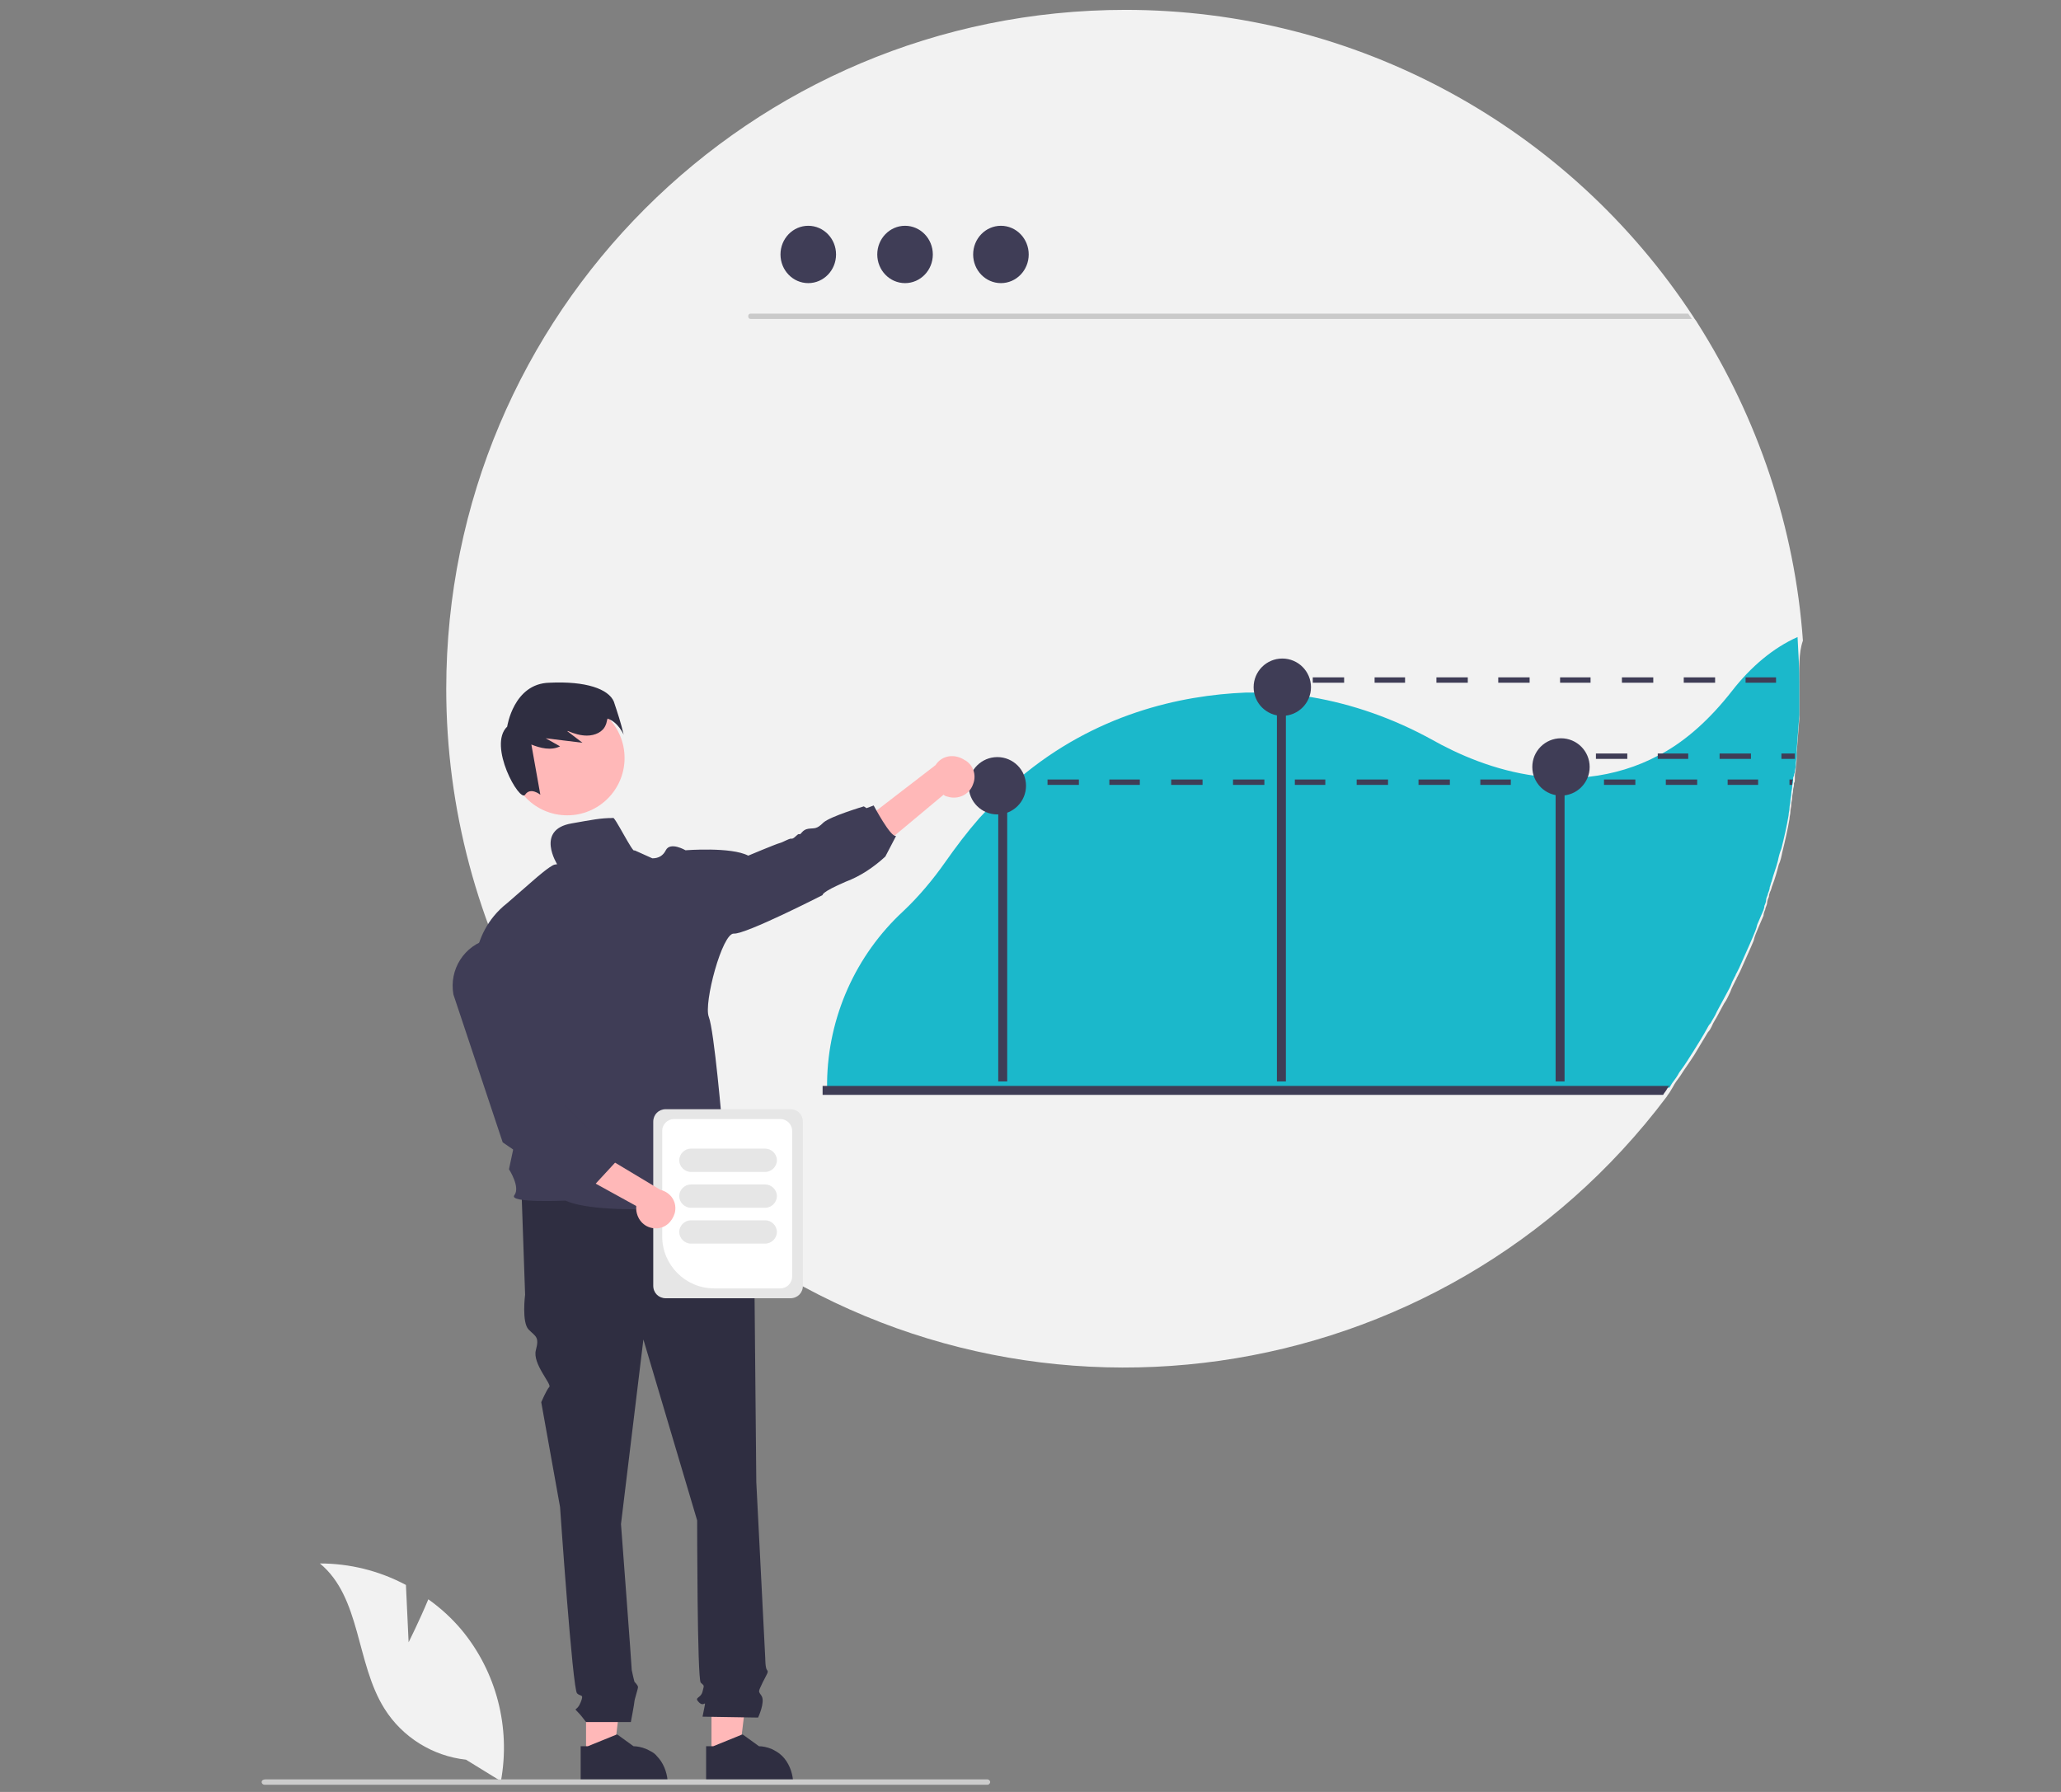<?xml version="1.0" encoding="utf-8"?>
<!-- Generator: Adobe Illustrator 26.1.0, SVG Export Plug-In . SVG Version: 6.00 Build 0)  -->
<svg version="1.1" id="Layer_1" xmlns="http://www.w3.org/2000/svg" xmlns:xlink="http://www.w3.org/1999/xlink" x="0px" y="0px"
	 viewBox="0 0 230 200" style="enable-background:new 0 0 230 200;" xml:space="preserve">
<rect x="0" y="0" width="230" height="200" fill="#808080" stroke="none"/>
<style type="text/css">
	.st0{fill:#E6E6E6;}
	.st1{fill:#FFFFFF;}
	.st2{fill:#F2F2F2;}
	.st3{fill:#FFB8B8;}
	.st4{fill:#3F3D56;}
	.st5{fill:#2F2E41;}
	.st6{fill:#CCCCCC;}
	.st7{fill:#1BB8CB;}
	.st8{fill:#FFB6B6;}
	.st9{fill:#FD6584;}
	.st10{fill:#E4E4E4;}
	.st11{fill:#CACACA;}
	.st12{fill:#A0616A;}
	.st13{opacity:0.5;fill:#FFFFFF;enable-background:new    ;}
	.st14{fill:#F0F0F0;}
	.st15{fill:#E5E5E5;}
	.st16{fill:#FFB7B7;}
	.st17{opacity:0.2;enable-background:new    ;}
</style>
<path class="st2" d="M200.8,76.5c0,0.6,0,1.1,0,1.7c0,0.4,0,0.7,0,1.1c0,0.1,0,0.2,0,0.3c0,0.2,0,0.4,0,0.6
	c-0.1,1.3-0.2,2.6-0.3,3.9c0,0.1,0,0.1,0,0.2c0,0.1,0,0.3,0,0.4c0,0.4-0.1,0.8-0.1,1.1c0,0.3-0.1,0.5-0.1,0.8c0,0.1,0,0.2,0,0.4
	c0,0.1,0,0.3-0.1,0.4c0,0.1,0,0.1,0,0.2c0,0.2-0.1,0.4-0.1,0.6c0,0.3-0.1,0.5-0.1,0.8c0,0.3-0.1,0.5-0.1,0.8c0,0.3-0.1,0.5-0.1,0.8
	c0,0.3-0.1,0.5-0.1,0.8c-0.2,1.2-0.5,2.5-0.8,3.7c-0.1,0.5-0.2,1-0.4,1.4c-0.2,0.8-0.4,1.5-0.7,2.3c-0.1,0.2-0.1,0.4-0.2,0.6
	c-0.1,0.2-0.2,0.5-0.2,0.7c-0.1,0.2-0.2,0.5-0.2,0.7s-0.2,0.5-0.2,0.7c-0.1,0.2-0.2,0.5-0.2,0.7c-0.1,0.2-0.2,0.5-0.3,0.7
	c-0.1,0.2-0.2,0.5-0.3,0.7c-0.2,0.5-0.4,0.9-0.5,1.4c-0.1,0.2-0.2,0.5-0.3,0.7c-0.4,0.9-0.8,1.8-1.2,2.7c-0.1,0.2-0.2,0.4-0.3,0.6
	c-0.1,0.1-0.1,0.3-0.2,0.4c-0.1,0.2-0.2,0.4-0.3,0.6c-0.1,0.2-0.2,0.4-0.3,0.7c-0.2,0.4-0.4,0.9-0.7,1.3c-0.2,0.4-0.5,0.9-0.7,1.3
	c-0.2,0.4-0.5,0.8-0.7,1.3c-0.1,0.2-0.2,0.4-0.4,0.6c-0.5,0.8-1,1.7-1.5,2.5c-0.5,0.8-1.1,1.6-1.6,2.4c-0.3,0.4-0.6,0.8-0.8,1.2
	c-0.1,0.2-0.2,0.3-0.3,0.5c-0.1,0.2-0.3,0.4-0.4,0.6c-25.1,33.4-72.6,40.2-106,15c-1-0.8-2.1-1.6-3.1-2.4c-0.8-0.7-1.6-1.4-2.4-2.1
	c-5.1-4.7-9.6-10-13.3-15.9c-0.5-0.7-0.9-1.5-1.3-2.2c-6.6-11.5-10.1-24.6-10.1-37.9c0-41.9,33.9-75.8,75.8-75.8
	c25.6,0,49.4,12.9,63.4,34.3c0.1,0.2,0.3,0.4,0.4,0.6c6.8,10.7,10.9,22.9,11.8,35.5C200.7,72.9,200.8,74.7,200.8,76.5z"/>
<path class="st11" d="M188.8,35.6h-105c-0.2,0-0.3-0.1-0.3-0.3c0-0.2,0.1-0.3,0.3-0.3h104.6C188.5,35.2,188.7,35.4,188.8,35.6z"/>
<ellipse class="st4" cx="90.2" cy="28.4" rx="3.1" ry="3.2"/>
<ellipse class="st4" cx="101" cy="28.4" rx="3.1" ry="3.2"/>
<ellipse class="st4" cx="111.7" cy="28.4" rx="3.1" ry="3.2"/>
<path class="st7" d="M200.6,71.1c-2.7,1.2-5.2,3.3-7.3,6c-2.5,3.2-5.1,5.5-7.8,7c-0.1,0.1-0.3,0.1-0.4,0.2c-2.4,1.3-5.1,2.1-7.8,2.4
	c-0.8,0.1-1.7,0.1-2.5,0.1c-0.3,0-0.7,0-1,0c-0.8,0-1.6-0.1-2.4-0.2c-4.6-0.6-8.7-2.4-11.7-4.1c-4.2-2.3-8.7-3.9-13.4-4.7
	c-0.8-0.1-1.7-0.2-2.5-0.3c-0.3,0-0.7-0.1-1-0.1c-0.8-0.1-1.7-0.1-2.5-0.1c-0.4,0-0.9,0-1.3,0c-7.3,0.3-16.8,2.4-25.3,9.6
	c-0.1,0.1-0.2,0.2-0.3,0.3c-0.1,0.1-0.2,0.2-0.3,0.3c-1.3,1.2-2.6,2.5-3.8,3.8c-1.4,1.6-2.6,3.2-3.8,4.9c-1.4,2-3,3.9-4.7,5.5
	c-5.3,4.9-8.4,11.8-8.5,19.1v0.1c0,0.2,0,0.3,0,0.5h94c0.1-0.2,0.2-0.3,0.3-0.5c0.3-0.4,0.6-0.8,0.8-1.2c0.6-0.8,1.1-1.6,1.6-2.4
	c0.5-0.8,1-1.6,1.5-2.5c0.1-0.2,0.2-0.4,0.4-0.6c0.2-0.4,0.5-0.8,0.7-1.3c0.2-0.4,0.5-0.9,0.7-1.3c0.2-0.4,0.5-0.9,0.7-1.3
	c0.1-0.2,0.2-0.4,0.3-0.7c0.1-0.2,0.2-0.4,0.3-0.6c0.1-0.1,0.1-0.3,0.2-0.4c0.1-0.2,0.2-0.4,0.3-0.6c0.4-0.9,0.8-1.8,1.2-2.7
	c0.1-0.2,0.2-0.5,0.3-0.7c0.2-0.5,0.4-0.9,0.5-1.4c0.1-0.2,0.2-0.5,0.3-0.7c0.1-0.2,0.2-0.5,0.3-0.7c0.1-0.2,0.2-0.5,0.2-0.7
	c0.1-0.2,0.2-0.5,0.2-0.7s0.2-0.5,0.2-0.7c0.1-0.2,0.2-0.5,0.2-0.7c0.1-0.2,0.1-0.4,0.2-0.6c0.2-0.8,0.5-1.5,0.7-2.3
	c0.1-0.5,0.2-0.9,0.4-1.4c0.3-1.2,0.6-2.5,0.8-3.7c0-0.3,0.1-0.5,0.1-0.8c0-0.3,0.1-0.5,0.1-0.8c0-0.3,0.1-0.5,0.1-0.8
	c0-0.3,0.1-0.5,0.1-0.8c0-0.2,0.1-0.4,0.1-0.6c0-0.1,0-0.1,0-0.2c0-0.1,0-0.3,0.1-0.4c0-0.1,0-0.2,0.1-0.4c0-0.3,0.1-0.5,0.1-0.8
	c0-0.4,0.1-0.8,0.1-1.1h0c0-0.1,0-0.3,0-0.4c0-0.1,0-0.1,0-0.2c0.1-1.3,0.2-2.6,0.3-3.9c0-0.2,0-0.4,0-0.6c0-0.1,0-0.2,0-0.3
	c0-0.4,0-0.7,0-1.1c0-0.6,0-1.1,0-1.7C200.8,74.7,200.7,72.9,200.6,71.1z"/>
<rect x="111.4" y="90.2" class="st4" width="1" height="30.5"/>
<rect x="142.5" y="76" class="st4" width="1" height="44.7"/>
<rect x="173.6" y="85.4" class="st4" width="1" height="35.3"/>
<circle class="st4" cx="143.1" cy="76.7" r="3.2"/>
<circle class="st4" cx="174.2" cy="85.6" r="3.2"/>
<circle class="st4" cx="111.3" cy="87.7" r="3.2"/>
<path class="st4" d="M186.3,121.1c-0.1,0.2-0.2,0.3-0.3,0.5c-0.1,0.2-0.3,0.4-0.4,0.6H91.8v-1H186.3z"/>
<polygon class="st3" points="65.4,195.9 68.5,195.9 69.9,184.3 65.4,184.3 "/>
<path class="st5" d="M73.3,196c-0.3-0.4-0.8-0.6-1.2-0.8c-0.5-0.2-1-0.3-1.4-0.3l-1.8-1.3l-0.1,0l-3.2,1.3h-0.8v3.9h9.7v-0.1
	C74.4,197.7,74,196.7,73.3,196z"/>
<polygon class="st3" points="79.4,195.9 82.5,195.9 83.9,184.3 79.4,184.3 "/>
<path class="st5" d="M87.3,196c-0.4-0.4-0.8-0.6-1.2-0.8c-0.5-0.2-1-0.3-1.4-0.3l-1.8-1.3l-0.1,0l-3.2,1.3h-0.8l0,3.9h9.7v-0.1
	C88.4,197.7,88,196.7,87.3,196z"/>
<path class="st5" d="M81.8,132.3L58.2,133l0.4,11.5c0,0-0.4,3.1,0.4,3.9c0.8,0.8,1.2,0.8,0.8,2.3s1.8,3.8,1.5,4.1s-0.9,1.7-0.9,1.7
	l2.1,11.7c0,0,1.4,20.4,1.9,20.8c0.4,0.4,0.8,0,0.4,1c-0.4,1-0.8,0.6-0.4,1c0.4,0.4,0.7,0.8,1,1.2h5c0,0,0.4-2.1,0.4-2.3
	s0.4-1.4,0.4-1.6c0-0.2-0.4-0.6-0.4-0.6c-0.1-0.4-0.2-0.8-0.3-1.3c0-0.4-1.2-16.3-1.2-16.3l2.5-20.6l6,20.2c0,0,0,17.7,0.4,18.1
	c0.4,0.4,0.4,0.2,0.2,1s-1,0.6-0.4,1.2c0.6,0.6,0.8-0.4,0.6,0.6l-0.2,1l6.2,0.1c0,0,0.8-1.7,0.4-2.4c-0.4-0.6-0.4-0.4,0.1-1.5
	c0.5-1,0.7-1.2,0.5-1.4c-0.2-0.2-0.2-1.3-0.2-1.3l-1-19.7c0,0-0.2-20.8-0.2-21.4c0-0.3,0-0.6,0.2-0.9v-0.8l-0.8-3L81.8,132.3z"/>
<path class="st3" d="M108.6,87.5c-0.4,1.2-1.7,1.8-2.9,1.4c-0.1,0-0.3-0.1-0.4-0.2L95,97.3l-0.6-4.2l10-7.7c0.7-1.1,2.1-1.3,3.2-0.6
	C108.6,85.3,109,86.5,108.6,87.5L108.6,87.5z"/>
<circle class="st3" cx="63.3" cy="84.6" r="6.4"/>
<path class="st5" d="M68.5,78.3c-0.6-1.4-3.1-2.3-7.2-2.1c-4,0.1-4.7,4.9-4.7,4.9c-2.2,2.1,1.4,8.5,2,7.6c0.6-0.9,1.7,0,1.7,0
	l-1-5.6c1,0.4,2.2,0.7,3.2,0.2l-1.6-0.9l4.1,0.5l-1.7-1.3c0,0,0.1,0,0.1,0c0.7,0.3,1.4,0.5,2.1,0.5c0.9,0,1.8-0.4,2.1-1.2
	c0.1-0.2,0.1-0.4,0.2-0.7c1.2,0.4,1.8,1.8,1.8,1.8C69.3,80.7,68.9,79.5,68.5,78.3z"/>
<path class="st4" d="M68.4,91.3c-1.4,0-2.3,0.2-4.6,0.6c-4.1,0.7-1.6,4.6-1.6,4.6s0.2-0.1-0.3,0c-0.5,0.1-2.2,1.6-2.2,1.6l-3.1,2.7
	c-4.6,3.6-3.6,9.3-3.6,9.3l6.7,6.8l-2.9,13.6c0,0,1.3,2,0.6,2.9s5.7,0.6,5.7,0.6c4.4,2,19.8,0.3,19.8,0.3c-0.2-0.6-2.3-4.9-2.3-4.9
	c0.9-1.5,0-3.8,0-3.8s-0.9-10.6-1.5-12.1c-0.6-1.5,1.5-9.4,2.8-9.3c1.3,0.1,9.9-4.3,9.9-4.3s-0.2-0.3,2.6-1.5
	c1.6-0.6,3.1-1.6,4.4-2.8l1.2-2.3c-0.6,0.2-2.5-3.4-2.5-3.4l-0.8,0.3L96.4,90c0,0-3.7,1.1-4.5,1.8c-0.8,0.8-1,0.6-1.7,0.7
	s-0.8,0.7-1,0.6c-0.2-0.1-0.6,0.6-0.9,0.5C88,93.6,87.4,94,87,94.1c-0.4,0.1-3.5,1.4-3.5,1.4c-1.9-1-7-0.6-7-0.6s-1.7-1-2.2,0
	c-0.3,0.6-0.8,0.9-1.5,0.9l-2-0.9C70.7,95.4,68.5,90.9,68.4,91.3z"/>
<path class="st2" d="M45.6,183.3l-0.3-6.4c-3-1.6-6.3-2.4-9.6-2.4c4.6,3.8,4,11.1,7.2,16.2c2,3.2,5.4,5.3,9.1,5.7l3.9,2.4
	c1.1-6-0.5-12.2-4.4-16.9c-1.1-1.3-2.3-2.4-3.7-3.4C46.8,180.9,45.6,183.3,45.6,183.3z"/>
<path class="st6" d="M29.2,198.9c0,0.2,0.2,0.3,0.3,0.3c0,0,0,0,0,0h80.7c0.2,0,0.3-0.2,0.3-0.3c0-0.2-0.2-0.3-0.3-0.3H29.6
	C29.4,198.6,29.2,198.7,29.2,198.9C29.2,198.9,29.2,198.9,29.2,198.9z"/>
<rect x="111.7" y="87" class="st4" width="1.7" height="0.6"/>
<path class="st4" d="M116.9,87v0.6h3.5V87H116.9z M123.8,87v0.6h3.4V87H123.8z M130.7,87v0.6h3.5V87H130.7z M137.6,87v0.6h3.5V87
	H137.6z M144.5,87v0.6h3.4V87H144.5z M151.4,87v0.6h3.5V87H151.4z M158.3,87v0.6h3.5V87H158.3z M165.2,87v0.6h3.4V87H165.2z
	 M172.1,87v0.6h3.5V87H172.1z M179,87v0.6h3.5V87H179z M185.9,87v0.6h3.5V87H185.9z M192.8,87v0.6h3.4V87H192.8z M199.7,87v0.6h0.3
	c0-0.1,0-0.1,0-0.2c0-0.1,0-0.3,0.1-0.4H199.7z"/>
<rect x="141.3" y="75.6" class="st4" width="1.7" height="0.6"/>
<path class="st4" d="M146.5,75.6v0.6h3.5v-0.6H146.5z M153.4,75.6v0.6h3.4v-0.6H153.4z M160.3,75.6v0.6h3.5v-0.6H160.3z M167.2,75.6
	v0.6h3.5v-0.6H167.2z M174.1,75.6v0.6h3.4v-0.6H174.1z M181,75.6v0.6h3.5v-0.6H181z M187.9,75.6v0.6h3.5v-0.6H187.9z M194.8,75.6
	v0.6h3.4v-0.6H194.8z"/>
<rect x="173" y="84.1" class="st4" width="1.7" height="0.6"/>
<path class="st4" d="M178.1,84.1v0.6h3.5v-0.6H178.1z M185,84.1v0.6h3.4v-0.6H185z M191.9,84.1v0.6h3.5v-0.6H191.9z M198.8,84.1v0.6
	h1.5c0-0.1,0-0.3,0-0.4c0-0.1,0-0.1,0-0.2H198.8z"/>
<path class="st0" d="M72.9,143.5v-18.3c0-0.8,0.6-1.4,1.4-1.4h13.9c0.8,0,1.4,0.6,1.4,1.4v18.3c0,0.8-0.6,1.4-1.4,1.4H74.3
	C73.5,144.9,72.9,144.3,72.9,143.5z"/>
<path class="st1" d="M73.9,138v-11.8c0-0.7,0.6-1.3,1.3-1.3h11.9c0.7,0,1.3,0.6,1.3,1.3v16.3c0,0.7-0.6,1.3-1.3,1.3h-7.4
	C76.5,143.8,73.9,141.2,73.9,138z"/>
<path class="st0" d="M75.8,129.5c0-0.7,0.6-1.3,1.3-1.3h8.3c0.7,0,1.3,0.6,1.3,1.3c0,0.7-0.6,1.3-1.3,1.3l0,0h-8.3
	C76.4,130.8,75.8,130.2,75.8,129.5z"/>
<path class="st0" d="M75.8,133.5c0-0.7,0.6-1.3,1.3-1.3h8.3c0.7,0,1.3,0.6,1.3,1.3c0,0.7-0.6,1.3-1.3,1.3l0,0h-8.3
	C76.4,134.8,75.8,134.2,75.8,133.5z"/>
<path class="st0" d="M75.8,137.5c0-0.7,0.6-1.3,1.3-1.3h8.3c0.7,0,1.3,0.6,1.3,1.3c0,0.7-0.6,1.3-1.3,1.3l0,0h-8.3
	C76.4,138.8,75.8,138.2,75.8,137.5z"/>
<path class="st3" d="M73.2,137.1c-1.2,0-2.1-0.9-2.2-2.1c0-0.1,0-0.3,0-0.4l-11.8-6.5l3.5-1.9l11,6.6c1.2,0.3,1.9,1.4,1.6,2.6
	C75,136.4,74.2,137.1,73.2,137.1L73.2,137.1z"/>
<path class="st4" d="M66.3,132.3l-4.2-0.7l-1.5-1.2l-1-0.5l-3.5-2.4l0,0L50.6,111c-0.5-2.8,1.2-5.5,4-6.2l0,0c2.9-0.7,5.8,1,6.5,3.9
	c0.1,0.2,0.1,0.4,0.1,0.6l1.8,14l3,3l1.3,0.3l0.3,1.4l1.1,1.7L66.3,132.3z"/>
</svg>
